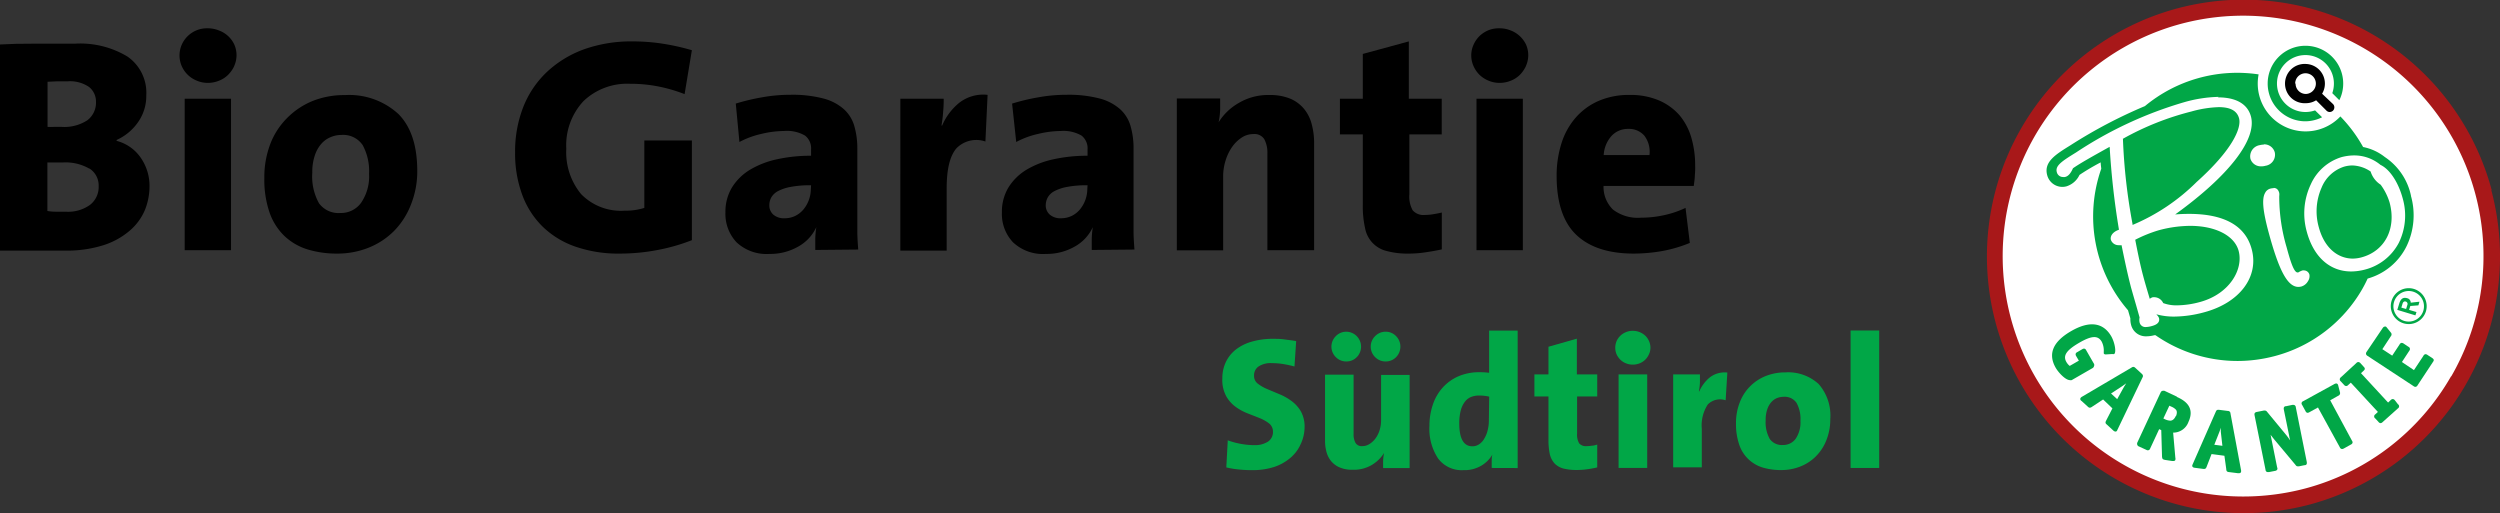 <svg id="Ebene_1" data-name="Ebene 1" xmlns="http://www.w3.org/2000/svg" viewBox="0 0 309.16 63.44"><rect x="0" y="0" width="309.16" height="63.44" fill="#333333" stroke="none"/><defs><style>.cls-1{fill:#fff;}.cls-2{fill:#a81819;}.cls-3{fill:#01a747;}</style></defs><path class="cls-1" d="M313.37,32.22A31.09,31.09,0,1,1,282.28,1.13a31.08,31.08,0,0,1,31.09,31.09" transform="translate(-4.84 -0.5)"/><path class="cls-2" d="M307.94,47.05a29.49,29.49,0,0,1-18,13.85,30.07,30.07,0,0,1-7.71,1h0a29.73,29.73,0,1,1,25.75-14.87m5-23a31.75,31.75,0,1,0-22.43,38.84A31.76,31.76,0,0,0,312.92,24" transform="translate(-4.84 -0.5)"/><path class="cls-3" d="M263.82,45.7a.35.35,0,0,0-.07-.28l-.92-1.6a.32.32,0,0,0-.27-.21.49.49,0,0,0-.23.08l-.6.35a.38.38,0,0,0-.21.22.45.45,0,0,0,.07.28l.33.56-1.13.65a1.62,1.62,0,0,1-.41-.48c-.46-.79,0-1.46,1.58-2.38s2.34-.91,2.79-.13A2.43,2.43,0,0,1,265,44c0,.12,0,.16,0,.21a.26.26,0,0,0,.25.12l.81-.05a.4.4,0,0,0,.22,0c.3-.17.09-1.44-.37-2.22-1-1.69-2.69-1.92-4.95-.61s-2.89,2.82-1.9,4.54c.37.63,1.22,1.52,1.76,1.52a.46.46,0,0,0,.21,0l2.55-1.47a.36.36,0,0,0,.2-.22" transform="translate(-4.84 -0.5)"/><path class="cls-3" d="M267.78,47.9c-.11.17-.22.34-.3.48l-.82,1.48-.76-.7,1.42-.93.46-.33m1.94-1.16-.81-.74a.38.38,0,0,0-.25-.13.35.35,0,0,0-.2.07l-6.15,3.62,0,0a.61.61,0,0,0-.16.13c-.13.18,0,.34.11.4l.79.72a.36.36,0,0,0,.23.11.52.52,0,0,0,.26-.11l1.38-.91L266.07,51l-.76,1.48c-.08.16-.16.31,0,.46l.87.8a.42.42,0,0,0,.27.13.2.2,0,0,0,.15-.06.37.37,0,0,0,.08-.14l3.11-6.49a.32.32,0,0,0-.08-.44" transform="translate(-4.84 -0.5)"/><path class="cls-3" d="M273.91,51.94c-.24.52-.52.58-.7.58a1.79,1.79,0,0,1-.72-.21l-.12-.06.74-1.58.23.11a1.58,1.58,0,0,1,.6.4c.08.12.17.33,0,.76m.12-2.38-1.55-.73a.54.54,0,0,0-.21,0c-.17,0-.24.16-.28.23l-2.87,6.17a.38.38,0,0,0,0,.29.34.34,0,0,0,.22.2l.89.41a.47.47,0,0,0,.2.06.32.32,0,0,0,.28-.23l1.11-2.39.26.12.09,3.1c0,.34.05.47.16.52l.18.06.92.14.16,0c.15,0,.21-.07.23-.13a.58.58,0,0,0,0-.29L273.58,54a2,2,0,0,0,1.9-1.34c.92-2-.8-2.78-1.45-3.08" transform="translate(-4.84 -0.5)"/><path class="cls-3" d="M279.67,55.63l-1-.13.62-1.57c.06-.15.12-.34.19-.54a4.73,4.73,0,0,0,0,.56Zm1-4a.31.31,0,0,0-.32-.31l-1.09-.14h-.12c-.18,0-.23.12-.28.22L276,57.9l0,0a.71.71,0,0,0-.06.19c0,.22.24.25.33.26l1.06.14h.09c.2,0,.26-.16.31-.29l.6-1.55,1.59.21.23,1.65c0,.17.05.33.27.36l1.18.15h.1c.24,0,.28-.14.28-.19a.51.51,0,0,0,0-.17Z" transform="translate(-4.84 -0.5)"/><path class="cls-3" d="M288.75,50.87c0-.09-.07-.3-.3-.3h-.13l-.76.16c-.26,0-.34.17-.29.43l.67,3.29c0,.12.07.31.12.52-.15-.21-.31-.44-.5-.68l-2.37-2.87a.33.33,0,0,0-.27-.15l-.13,0-.85.17c-.26.05-.34.17-.29.43L285,58.57c0,.1.06.31.29.31l.14,0,.76-.15a.38.38,0,0,0,.25-.14.3.3,0,0,0,0-.29l-.75-3.74-.06-.29.44.56L288.72,58a.32.32,0,0,0,.28.17l.13,0,.68-.14c.27,0,.34-.16.29-.43Z" transform="translate(-4.84 -0.5)"/><path class="cls-3" d="M293,50l1-.56a.35.35,0,0,0,.21-.43L294,48.2v0a.53.53,0,0,0-.05-.15.24.24,0,0,0-.21-.13.65.65,0,0,0-.27.1l-3.82,2.1a.28.28,0,0,0-.13.44l.44.8a.29.29,0,0,0,.25.19.42.42,0,0,0,.19-.06l1.09-.6,2.7,4.92a.33.33,0,0,0,.28.22.51.51,0,0,0,.22-.07l.86-.48a.41.41,0,0,0,.21-.2.35.35,0,0,0-.07-.29Z" transform="translate(-4.84 -0.5)"/><path class="cls-3" d="M301,50a.35.35,0,0,0-.26-.15.36.36,0,0,0-.26.13l-.32.3-3.35-3.63.32-.3c.2-.17.2-.32,0-.51l-.38-.42a.39.39,0,0,0-.27-.15.36.36,0,0,0-.25.13l-1.91,1.76a.31.31,0,0,0,0,.51l.39.42a.37.37,0,0,0,.26.15.36.36,0,0,0,.26-.13l.32-.29,3.35,3.62-.32.3a.3.3,0,0,0,0,.51l.39.42a.37.37,0,0,0,.26.16.41.41,0,0,0,.25-.13L301.38,51a.3.3,0,0,0,0-.51Z" transform="translate(-4.84 -0.5)"/><path class="cls-3" d="M305.81,45a.41.41,0,0,0-.19-.22l-.59-.39a.44.44,0,0,0-.23-.09.33.33,0,0,0-.27.2l-1.17,1.77-1.49-1,.91-1.39a.31.31,0,0,0-.11-.5l-.58-.39a.51.51,0,0,0-.24-.09.34.34,0,0,0-.27.2l-.91,1.38-1.22-.8,1.05-1.6a.34.34,0,0,0,0-.46L300,41a.57.57,0,0,0-.11-.11.25.25,0,0,0-.14,0c-.13,0-.21.1-.3.24L297.51,44a.4.4,0,0,0-.08.28.39.39,0,0,0,.19.23l5.69,3.74a.39.39,0,0,0,.23.09.33.33,0,0,0,.27-.2l1.92-2.91a.36.36,0,0,0,.08-.27" transform="translate(-4.84 -0.5)"/><path class="cls-3" d="M302.54,38.22a.31.31,0,0,0-.19-.43c-.2-.06-.34.05-.41.29l-.14.46.59.17Zm1.5-.41-.13.45-1,.08-.15.48.91.27-.13.41-2.24-.68.23-.75c.13-.42.35-.89,1-.69a.56.56,0,0,1,.43.55Zm-.78-1.24a1.89,1.89,0,1,0,1.26,2.35,1.89,1.89,0,0,0-1.26-2.35M304.84,39a2.22,2.22,0,1,1-1.49-2.77A2.23,2.23,0,0,1,304.84,39" transform="translate(-4.84 -0.5)"/><path class="cls-3" d="M303,24.74a7.65,7.65,0,0,0-3.24-4.82,6.29,6.29,0,0,0-2.69-1.24,17.77,17.77,0,0,0-2.81-3.78,5.92,5.92,0,0,1-10.11-5.2,17.89,17.89,0,0,0-14.06,3.92,60.39,60.39,0,0,0-9.2,4.84c-1.86,1.15-3.32,2.06-2.89,3.69a1.94,1.94,0,0,0,2.4,1.39A2.67,2.67,0,0,0,262,22.13c.64-.43,1.56-1,2.62-1.55,0,.27.05.53.07.79A17.78,17.78,0,0,0,268,38.87l.29,1a2.72,2.72,0,0,0,.09.81,1.87,1.87,0,0,0,1.89,1.41,3.9,3.9,0,0,0,1-.14l.12,0a17.77,17.77,0,0,0,10.15,3.19,18.15,18.15,0,0,0,4.62-.61,17.69,17.69,0,0,0,10.81-8.29q.36-.63.66-1.29A7.67,7.67,0,0,0,302.42,31a8.8,8.8,0,0,0,.56-6.3" transform="translate(-4.84 -0.5)"/><path class="cls-3" d="M291.13,14.15a3.57,3.57,0,0,1-1.18.2,3.52,3.52,0,1,1,3.51-3.52,3.58,3.58,0,0,1-.2,1.19l.87.87a4.59,4.59,0,0,0,.48-2.06A4.67,4.67,0,1,0,290,15.5,4.72,4.72,0,0,0,292,15Z" transform="translate(-4.84 -0.5)"/><path d="M288.67,10.83A1.28,1.28,0,1,1,290,12.12a1.28,1.28,0,0,1-1.28-1.29m4.63,2.54L292,12.09A2.43,2.43,0,0,0,290,8.41a2.43,2.43,0,1,0,0,4.85,2.37,2.37,0,0,0,1.26-.36l1.28,1.28a.56.56,0,0,0,.4.17.6.6,0,0,0,.41-.17.58.58,0,0,0,0-.81" transform="translate(-4.84 -0.5)"/><path class="cls-1" d="M270.73,37.42a1.07,1.07,0,0,1,.32-.16,1.08,1.08,0,0,1,.3,0,1.23,1.23,0,0,1,1,.72,4.63,4.63,0,0,0,1.71.28,11.19,11.19,0,0,0,2.9-.43c3.58-1,5.33-4,4.72-6.3-.5-1.88-2.85-3.1-6-3.1a15.21,15.21,0,0,0-3.9.55,16.87,16.87,0,0,0-2.89,1.17c.37,1.9.67,3.32,1,4.54.19.72.46,1.63.8,2.77m-2.16-9.13A24.9,24.9,0,0,0,276.49,23c4.37-3.92,5.57-6.64,5.24-7.87-.25-.93-1.08-1.38-2.5-1.38a13.89,13.89,0,0,0-3.4.54,34.54,34.54,0,0,0-8.46,3.37,71.21,71.21,0,0,0,1.2,10.61m10.52-15.73c2.87,0,3.82,1.28,4.11,2.36.76,2.84-2.74,7.34-9.37,12.12.6-.05,1.17-.07,1.71-.07,4.38,0,7,1.48,7.76,4.39.91,3.41-1.51,6.61-5.89,7.78a14.51,14.51,0,0,1-3.67.53,8.2,8.2,0,0,1-2.23-.28.69.69,0,0,0,.11.13,1,1,0,0,1,.21.33c.18.7-.62.92-.92,1a2.94,2.94,0,0,1-.69.11.73.73,0,0,1-.79-.57,1.39,1.39,0,0,1,0-.61L269,38.24c-.29-1-.5-1.73-.62-2.16-.41-1.56-.81-3.44-1.18-5.26a1.22,1.22,0,0,1-.32,0,1,1,0,0,1-1-.66c-.12-.48.25-1,1-1.25a96.06,96.06,0,0,1-1.15-10.25l-.17.09c-1.92,1.07-3.45,1.92-4.37,2.56-.28.64-.59,1-1,1.08a.67.67,0,0,1-.24,0,.78.78,0,0,1-.76-.62c-.22-.8.71-1.38,2.39-2.42a49,49,0,0,1,13.36-6.21,16.73,16.73,0,0,1,4.25-.66" transform="translate(-4.84 -0.5)"/><path class="cls-1" d="M286,23.74c.36,0,.59.21.7.62a1.41,1.41,0,0,1,0,.39,22.06,22.06,0,0,0,.91,6.32c.43,1.58.88,3.12,1.35,3.12h.09l.14-.08a2.18,2.18,0,0,1,.4-.17.44.44,0,0,1,.16,0,.71.71,0,0,1,.68.51,1.1,1.1,0,0,1-.17.81,1.4,1.4,0,0,1-.82.67,1.64,1.64,0,0,1-.37.05c-1.34,0-2.4-2-3.69-6.77-.72-2.68-.85-4.14-.42-4.87a1,1,0,0,1,.66-.52,1.8,1.8,0,0,1,.37-.05" transform="translate(-4.84 -0.5)"/><path class="cls-1" d="M295.74,32.48a4.37,4.37,0,0,0,1.12-.15c2.91-.78,4.35-3.57,3.49-6.78a7.26,7.26,0,0,0-1.11-2.21A3,3,0,0,1,298,21.71a4.22,4.22,0,0,0-2.28-.75,3.84,3.84,0,0,0-1,.15,4.48,4.48,0,0,0-2.79,2.61,7.22,7.22,0,0,0-.34,4.87c.65,2.44,2.24,3.89,4.24,3.89m.14-12.76a5.07,5.07,0,0,1,3.25,1.17c1.14.53,2.21,2.15,2.75,4.15a7.65,7.65,0,0,1-.48,5.48,6.57,6.57,0,0,1-4.2,3.32,6.73,6.73,0,0,1-1.69.23c-2.65,0-4.66-1.8-5.5-4.94a8.39,8.39,0,0,1,.5-5.83,6.12,6.12,0,0,1,3.8-3.37,6.29,6.29,0,0,1,1.57-.21" transform="translate(-4.84 -0.5)"/><path class="cls-1" d="M284.79,18.35a1.35,1.35,0,0,1,1.36,1A1.38,1.38,0,0,1,285,21a1.77,1.77,0,0,1-.5.07,1.35,1.35,0,0,1-1.36-.92,1.41,1.41,0,0,1,1.14-1.7,2.4,2.4,0,0,1,.52-.07" transform="translate(-4.84 -0.5)"/><path d="M22.76,26.47A6.87,6.87,0,0,1,20.91,29a9.32,9.32,0,0,1-3.24,1.81,15,15,0,0,1-4.8.68l-3.19,0c-1.37,0-3,0-4.84,0V6l2-.08L9.19,5.9l2.49,0c.84,0,1.65,0,2.43,0a11.29,11.29,0,0,1,6.5,1.6,5.44,5.44,0,0,1,2.32,4.8,5.61,5.61,0,0,1-1,3.28,6.45,6.45,0,0,1-2.67,2.23v.11a5.19,5.19,0,0,1,3,2.11,6.1,6.1,0,0,1,1.07,3.51A7.83,7.83,0,0,1,22.76,26.47Zm-6.9-15.21a4.17,4.17,0,0,0-2.69-.7l-1.3,0-1.15.05v5.58a6.63,6.63,0,0,0,.79,0h.94a5.2,5.2,0,0,0,3.21-.83,2.73,2.73,0,0,0,1.05-2.26A2.31,2.31,0,0,0,15.86,11.26Zm0,10.08a5.88,5.88,0,0,0-3.22-.75h-.94q-.69,0-1,0v6a6,6,0,0,0,1,.09l1.28,0a4.65,4.65,0,0,0,3-.85,2.8,2.8,0,0,0,1.06-2.32A2.47,2.47,0,0,0,15.9,21.34Z" transform="translate(-4.84 -0.5)"/><path d="M33.81,8.66a3.75,3.75,0,0,1-.76,1.09,3.24,3.24,0,0,1-1.13.73,3.61,3.61,0,0,1-1.38.27,3.43,3.43,0,0,1-1.35-.27,3.42,3.42,0,0,1-1.87-1.79,3.32,3.32,0,0,1,0-2.67,3.42,3.42,0,0,1,1.87-1.79A3.43,3.43,0,0,1,30.54,4a3.61,3.61,0,0,1,1.38.27A3.37,3.37,0,0,1,33.81,6a3.25,3.25,0,0,1,0,2.64ZM27.68,31.44V12.71h5.73V31.44Z" transform="translate(-4.84 -0.5)"/><path d="M55.65,25.82a9.54,9.54,0,0,1-2.07,3.23,9.3,9.3,0,0,1-3.13,2.07,10.36,10.36,0,0,1-3.92.74,12.25,12.25,0,0,1-3.7-.53A7.28,7.28,0,0,1,40,29.67a7.43,7.43,0,0,1-1.83-2.9,12.49,12.49,0,0,1-.64-4.26,11.48,11.48,0,0,1,.73-4.19,9.17,9.17,0,0,1,2.08-3.22A9.44,9.44,0,0,1,43.47,13a10.45,10.45,0,0,1,4-.74,9,9,0,0,1,6.64,2.34q2.32,2.34,2.33,7A11.05,11.05,0,0,1,55.65,25.82Zm-6-7.43a2.9,2.9,0,0,0-2.61-1.2,3.3,3.3,0,0,0-1.31.27,3.05,3.05,0,0,0-1.15.82,4.12,4.12,0,0,0-.81,1.45,6.32,6.32,0,0,0-.31,2.12,6.8,6.8,0,0,0,.83,3.79,3,3,0,0,0,2.64,1.2,3.07,3.07,0,0,0,2.55-1.24,5.76,5.76,0,0,0,1-3.6A6.74,6.74,0,0,0,49.66,18.39Z" transform="translate(-4.84 -0.5)"/><path d="M89.5,12.14a19,19,0,0,0-3.21-.94,17.72,17.72,0,0,0-3.54-.34A7.82,7.82,0,0,0,77,13a8,8,0,0,0-2.13,5.9,8.12,8.12,0,0,0,1.83,5.6,6.86,6.86,0,0,0,5.41,2.05,7.49,7.49,0,0,0,2.41-.34V17.87h5.88V30.2a23.42,23.42,0,0,1-4.16,1.2,24.58,24.58,0,0,1-4.77.46,16.15,16.15,0,0,1-5.5-.87,10.91,10.91,0,0,1-4.05-2.49,10.65,10.65,0,0,1-2.51-3.94,14.73,14.73,0,0,1-.87-5.22,15,15,0,0,1,1-5.58,12,12,0,0,1,2.9-4.33A13.36,13.36,0,0,1,77,6.62a17.37,17.37,0,0,1,6.09-1,24.27,24.27,0,0,1,3.81.3,27.78,27.78,0,0,1,3.5.79Z" transform="translate(-4.84 -0.5)"/><path d="M105.66,31.41c0-.45,0-.91,0-1.39a11.34,11.34,0,0,1,.13-1.43h0A5.27,5.27,0,0,1,103.54,31a6.92,6.92,0,0,1-3.53.9,5.42,5.42,0,0,1-4.09-1.44,5.12,5.12,0,0,1-1.37-3.69,5.79,5.79,0,0,1,.81-3.09,6.68,6.68,0,0,1,2.23-2.19,11,11,0,0,1,3.37-1.3,19.16,19.16,0,0,1,4.18-.43V19a2,2,0,0,0-.74-1.73,4.47,4.47,0,0,0-2.63-.57,12.26,12.26,0,0,0-2.78.36,10.67,10.67,0,0,0-2.71,1l-.45-4.75a25.46,25.46,0,0,1,3.22-.77,19.66,19.66,0,0,1,3.57-.32,15.13,15.13,0,0,1,4,.45,6.15,6.15,0,0,1,2.54,1.3,4.46,4.46,0,0,1,1.32,2.09,9.86,9.86,0,0,1,.38,2.86v8c0,.68,0,1.4,0,2.18s.06,1.54.11,2.26Zm-.52-8a12.84,12.84,0,0,0-2.56.21,5.45,5.45,0,0,0-1.58.54,2.09,2.09,0,0,0-.8.79,2,2,0,0,0-.22.93,1.5,1.5,0,0,0,.49,1.16,2,2,0,0,0,1.41.45,2.91,2.91,0,0,0,1.32-.3,3.12,3.12,0,0,0,1-.79,4,4,0,0,0,.91-2.46Z" transform="translate(-4.84 -0.5)"/><path d="M126.7,18a3.43,3.43,0,0,0-3.58.84c-.8.92-1.21,2.56-1.21,4.92v7.73h-5.73V12.71h5.36c0,.4,0,.91-.06,1.52a16.56,16.56,0,0,1-.21,1.79h.08a7.39,7.39,0,0,1,2.09-2.79,4.84,4.84,0,0,1,3.53-1Z" transform="translate(-4.84 -0.5)"/><path d="M139.85,31.41c0-.45,0-.91,0-1.39a11.34,11.34,0,0,1,.13-1.43h0A5.24,5.24,0,0,1,137.73,31a6.92,6.92,0,0,1-3.53.9,5.4,5.4,0,0,1-4.09-1.44,5.08,5.08,0,0,1-1.37-3.69,5.79,5.79,0,0,1,.81-3.09,6.68,6.68,0,0,1,2.23-2.19,11,11,0,0,1,3.37-1.3,19.16,19.16,0,0,1,4.18-.43V19a2,2,0,0,0-.74-1.73A4.47,4.47,0,0,0,136,16.7a12.26,12.26,0,0,0-2.78.36,10.53,10.53,0,0,0-2.71,1L130,13.31a25.46,25.46,0,0,1,3.22-.77,19.56,19.56,0,0,1,3.56-.32,15.16,15.16,0,0,1,4,.45,6.21,6.21,0,0,1,2.54,1.3,4.46,4.46,0,0,1,1.32,2.09,9.86,9.86,0,0,1,.38,2.86v8c0,.68,0,1.4,0,2.18s.06,1.54.11,2.26Zm-.52-8a12.84,12.84,0,0,0-2.56.21,5.34,5.34,0,0,0-1.58.54,2,2,0,0,0-.8.79,2.06,2.06,0,0,0-.23.93,1.51,1.51,0,0,0,.5,1.16,2,2,0,0,0,1.4.45,3,3,0,0,0,1.33-.3,3.12,3.12,0,0,0,1-.79,4,4,0,0,0,.91-2.46Z" transform="translate(-4.84 -0.5)"/><path d="M161.57,31.44V19.5a3.54,3.54,0,0,0-.38-1.78,1.43,1.43,0,0,0-1.36-.64,2.6,2.6,0,0,0-1.43.43,4.36,4.36,0,0,0-1.19,1.16,6,6,0,0,0-.81,1.68,6.6,6.6,0,0,0-.3,2v9.11h-5.73V12.68h5.36c0,.35,0,.82,0,1.4a9.52,9.52,0,0,1-.19,1.54h0A7,7,0,0,1,158,13.25a7.09,7.09,0,0,1,3.81-1,6.51,6.51,0,0,1,2.63.47,4.47,4.47,0,0,1,1.7,1.29,4.86,4.86,0,0,1,.92,1.88,8.9,8.9,0,0,1,.29,2.28V31.44Z" transform="translate(-4.84 -0.5)"/><path d="M181.13,31.7a13.31,13.31,0,0,1-2.07.16,9.82,9.82,0,0,1-2.7-.31,3.56,3.56,0,0,1-2.71-2.84,12.32,12.32,0,0,1-.28-2.89v-8.7h-2.83V12.71h2.83V7.17l5.69-1.55v7.09h4.07v4.41h-4v7.39a3.47,3.47,0,0,0,.41,2,1.76,1.76,0,0,0,1.51.57,6,6,0,0,0,1.09-.1c.38-.06.72-.13,1-.2v4.56C182.5,31.48,181.83,31.6,181.13,31.7Z" transform="translate(-4.84 -0.5)"/><path d="M193.55,8.66a3.92,3.92,0,0,1-.75,1.09,3.34,3.34,0,0,1-1.13.73,3.61,3.61,0,0,1-1.38.27,3.47,3.47,0,0,1-1.36-.27,3.57,3.57,0,0,1-1.11-.71,3.48,3.48,0,0,1-.75-1.08,3.22,3.22,0,0,1,0-2.67,3.48,3.48,0,0,1,.75-1.08,3.57,3.57,0,0,1,1.11-.71A3.47,3.47,0,0,1,190.29,4a3.61,3.61,0,0,1,1.38.27,3.44,3.44,0,0,1,1.13.71A3.48,3.48,0,0,1,193.55,6a3.25,3.25,0,0,1,0,2.64Zm-6.12,22.78V12.71h5.73V31.44Z" transform="translate(-4.84 -0.5)"/><path d="M214.43,22.19c0,.41-.08.85-.13,1.3H203.14a3.91,3.91,0,0,0,1.17,2.93,5.06,5.06,0,0,0,3.47,1,13.24,13.24,0,0,0,2.79-.3,12.18,12.18,0,0,0,2.71-.91l.53,4.33a16.89,16.89,0,0,1-3.39,1,20.7,20.7,0,0,1-3.54.32q-4.65,0-7.09-2.3c-1.63-1.54-2.45-4-2.45-7.28a13.14,13.14,0,0,1,.58-4,8.87,8.87,0,0,1,1.74-3.19A8,8,0,0,1,202.48,13a9.41,9.41,0,0,1,3.87-.76,9,9,0,0,1,3.65.68,7.12,7.12,0,0,1,2.55,1.85A7.67,7.67,0,0,1,214,17.53a12.15,12.15,0,0,1,.47,3.43Q214.49,21.56,214.43,22.19Zm-6.25-4.92a2.52,2.52,0,0,0-2-.83,2.73,2.73,0,0,0-2.08.9,3.87,3.87,0,0,0-.94,2.34h5.66A3.28,3.28,0,0,0,208.18,17.27Z" transform="translate(-4.84 -0.5)"/><path class="cls-3" d="M165.67,55.46a4.65,4.65,0,0,1-1.28,1.68,5.93,5.93,0,0,1-2,1.11,8.69,8.69,0,0,1-2.69.39,15.13,15.13,0,0,1-1.64-.08,10.71,10.71,0,0,1-1.57-.26l.18-3.35a9.17,9.17,0,0,0,1.56.43,9.52,9.52,0,0,0,1.75.17,3,3,0,0,0,1.64-.42,1.42,1.42,0,0,0,.64-1.26,1.28,1.28,0,0,0-.47-1,5.05,5.05,0,0,0-1.16-.66l-1.5-.59a6.42,6.42,0,0,1-1.5-.82,4.13,4.13,0,0,1-1.16-1.32A4.2,4.2,0,0,1,156,47.3a4.66,4.66,0,0,1,.42-2,4.36,4.36,0,0,1,1.22-1.55,5.73,5.73,0,0,1,2-1,9.18,9.18,0,0,1,2.62-.35c.42,0,.88,0,1.38.07s1,.12,1.49.21l-.21,3.14c-.45-.12-.91-.22-1.39-.3a8.34,8.34,0,0,0-1.4-.11,2.66,2.66,0,0,0-1.68.43,1.32,1.32,0,0,0-.53,1.1,1.2,1.2,0,0,0,.46,1,5.06,5.06,0,0,0,1.16.67l1.5.63a6.88,6.88,0,0,1,1.5.84,4.27,4.27,0,0,1,1.17,1.29,3.88,3.88,0,0,1,.46,2A5,5,0,0,1,165.67,55.46Z" transform="translate(-4.84 -0.5)"/><path class="cls-3" d="M175.88,58.38c0-.21,0-.5,0-.86a6.14,6.14,0,0,1,.12-1H176A4.53,4.53,0,0,1,174.48,58a4.36,4.36,0,0,1-2.37.59,3.83,3.83,0,0,1-1.61-.29,2.78,2.78,0,0,1-1.05-.78,3,3,0,0,1-.58-1.16,5.22,5.22,0,0,1-.17-1.4V46.83h3.53v7.35a2.1,2.1,0,0,0,.24,1.09.89.89,0,0,0,.85.4,1.63,1.63,0,0,0,.89-.27,2.8,2.8,0,0,0,.75-.71,3.45,3.45,0,0,0,.49-1,4.14,4.14,0,0,0,.18-1.22v-5.6h3.53V58.38Zm-3.25-13.72a1.77,1.77,0,0,1-1.31.54,1.79,1.79,0,0,1-1.29-.54,1.82,1.82,0,0,1,0-2.59,1.8,1.8,0,0,1,1.29-.55,1.85,1.85,0,0,1,1.31,3.14Zm4.86,0a1.77,1.77,0,0,1-1.3.54,1.8,1.8,0,0,1-1.3-.54,1.82,1.82,0,0,1,0-2.59,1.81,1.81,0,0,1,1.3-.55,1.78,1.78,0,0,1,1.3.55,1.85,1.85,0,0,1,0,2.59Z" transform="translate(-4.84 -0.5)"/><path class="cls-3" d="M189.31,58.37c0-.25,0-.52,0-.8s0-.56.09-.86h0A3.87,3.87,0,0,1,188,58.1a4.07,4.07,0,0,1-2.18.54,3.63,3.63,0,0,1-3.15-1.46,6.62,6.62,0,0,1-1.06-4,8.12,8.12,0,0,1,.42-2.64,6.06,6.06,0,0,1,1.21-2.1,5.72,5.72,0,0,1,1.94-1.4,6.48,6.48,0,0,1,2.64-.51,8.86,8.86,0,0,1,1.17.07V41.38h3.53v17ZM189,49.55a5.71,5.71,0,0,0-1.22-.14,2.77,2.77,0,0,0-1,.17,1.88,1.88,0,0,0-.77.58,3.05,3.05,0,0,0-.52,1.07,6.23,6.23,0,0,0-.19,1.63c0,1.89.54,2.83,1.62,2.83a1.48,1.48,0,0,0,.82-.24,2,2,0,0,0,.64-.69,3.6,3.6,0,0,0,.42-1,5.1,5.1,0,0,0,.16-1.33Z" transform="translate(-4.84 -0.5)"/><path class="cls-3" d="M201.12,58.53a9.29,9.29,0,0,1-1.28.09,6.52,6.52,0,0,1-1.66-.18,2.39,2.39,0,0,1-1.09-.62,2.58,2.58,0,0,1-.59-1.14,8,8,0,0,1-.17-1.78V49.53h-1.74V46.8h1.74V43.38l3.51-1V46.8h2.52v2.73h-2.49v4.56a2.19,2.19,0,0,0,.25,1.23,1.09,1.09,0,0,0,.93.35,4,4,0,0,0,.68-.06c.23,0,.44-.08.63-.13V58.3C202,58.39,201.56,58.47,201.12,58.53Z" transform="translate(-4.84 -0.5)"/><path class="cls-3" d="M208.76,44.3a2.27,2.27,0,0,1-.46.68,2.11,2.11,0,0,1-.7.45,2.22,2.22,0,0,1-.85.16,2.12,2.12,0,0,1-.83-.16,2,2,0,0,1-.69-.44,2.21,2.21,0,0,1-.47-.66,2.09,2.09,0,0,1-.17-.83,2.12,2.12,0,0,1,.17-.83,2.13,2.13,0,0,1,1.16-1.1,2.12,2.12,0,0,1,.83-.16,2.22,2.22,0,0,1,.85.16,2.25,2.25,0,0,1,.7.44,2.18,2.18,0,0,1,.46.66,2,2,0,0,1,.18.83A1.84,1.84,0,0,1,208.76,44.3ZM205,58.37V46.8h3.54V58.37Z" transform="translate(-4.84 -0.5)"/><path class="cls-3" d="M218.24,50a2.13,2.13,0,0,0-2.21.52,4.74,4.74,0,0,0-.74,3v4.77h-3.54V46.8h3.31c0,.25,0,.57,0,1a7.87,7.87,0,0,1-.13,1.1h.05a4.68,4.68,0,0,1,1.29-1.72,3,3,0,0,1,2.18-.61Z" transform="translate(-4.84 -0.5)"/><path class="cls-3" d="M230.71,54.9a5.78,5.78,0,0,1-1.28,2,5.57,5.57,0,0,1-1.93,1.28,6.39,6.39,0,0,1-2.42.45,7.8,7.8,0,0,1-2.28-.32,4.4,4.4,0,0,1-2.88-2.82,7.82,7.82,0,0,1-.4-2.63,6.93,6.93,0,0,1,.46-2.58,5.64,5.64,0,0,1,1.28-2A5.71,5.71,0,0,1,223.2,47a6.46,6.46,0,0,1,2.44-.45,5.57,5.57,0,0,1,4.1,1.44,5.91,5.91,0,0,1,1.44,4.35A6.86,6.86,0,0,1,230.71,54.9ZM227,50.31a1.78,1.78,0,0,0-1.6-.74,2.34,2.34,0,0,0-.82.16,1.91,1.91,0,0,0-.7.51,2.51,2.51,0,0,0-.5.9,3.9,3.9,0,0,0-.19,1.31,4.23,4.23,0,0,0,.51,2.34,1.84,1.84,0,0,0,1.63.74,1.9,1.9,0,0,0,1.57-.77,3.6,3.6,0,0,0,.59-2.22A4.08,4.08,0,0,0,227,50.31Z" transform="translate(-4.84 -0.5)"/><path class="cls-3" d="M233.69,58.37v-17h3.54v17Z" transform="translate(-4.84 -0.5)"/></svg>